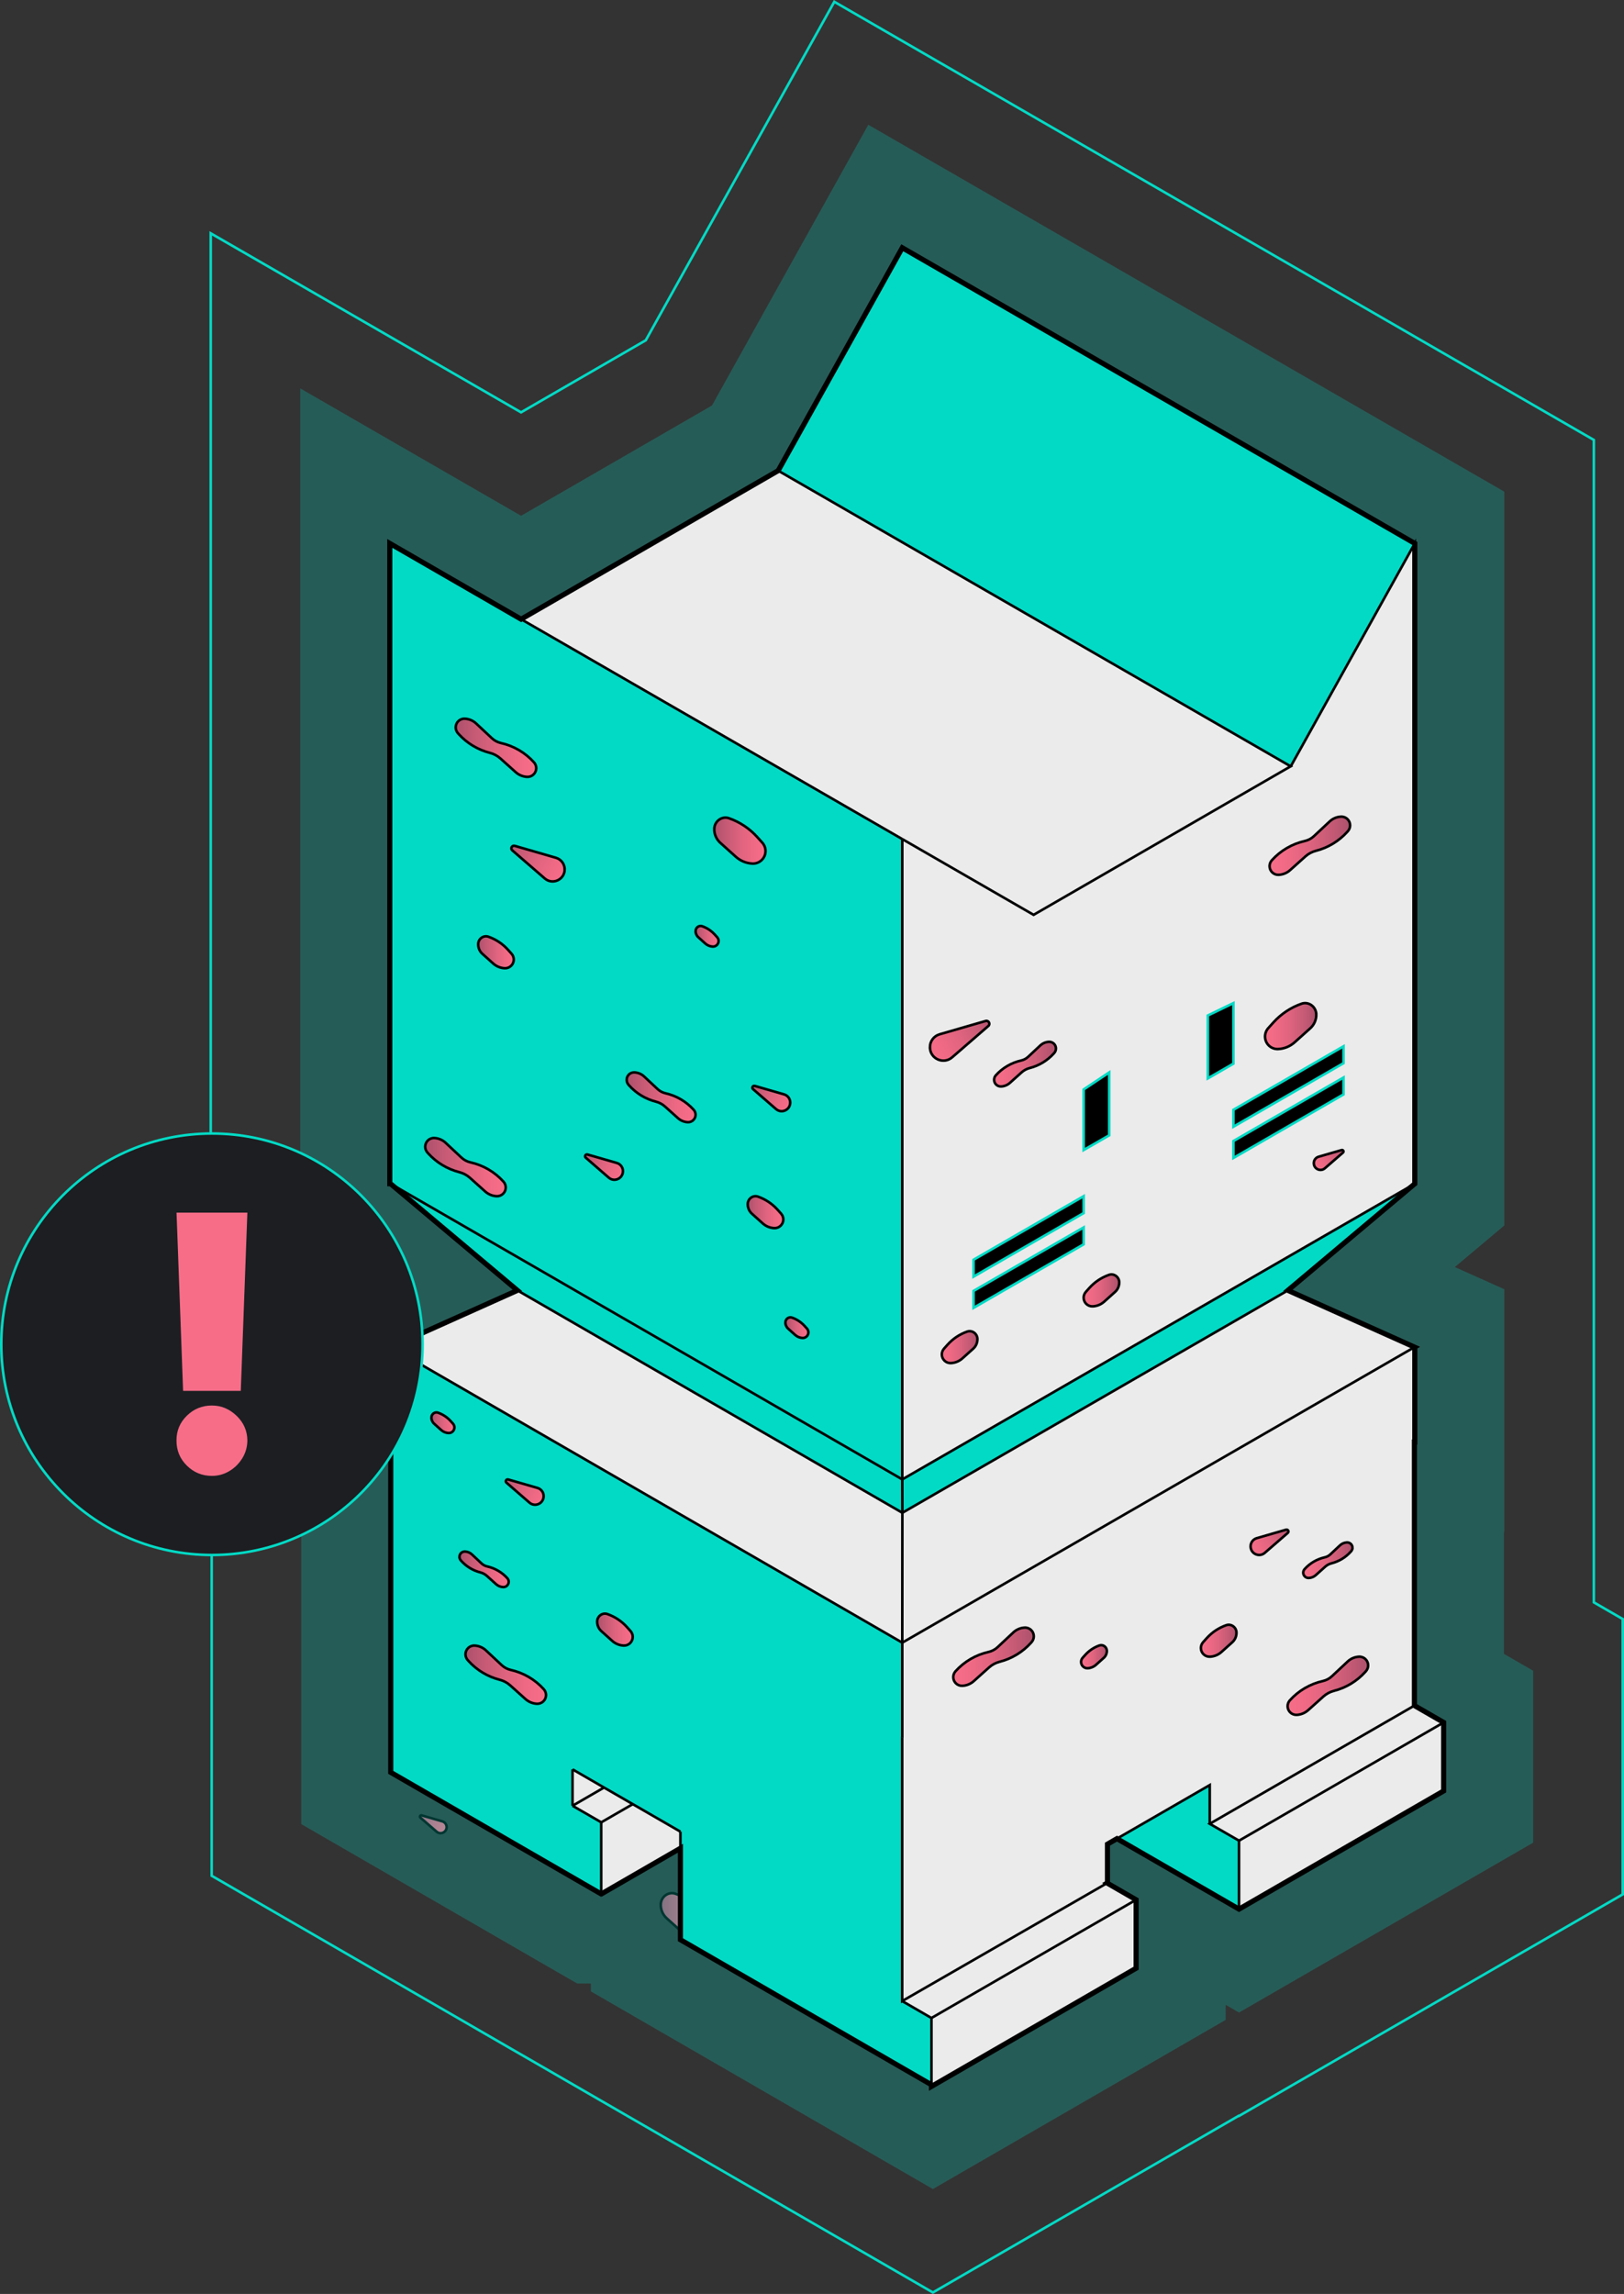 <?xml version="1.0" encoding="UTF-8"?>
<svg id="Layer_2" data-name="Layer 2" xmlns="http://www.w3.org/2000/svg" xmlns:xlink="http://www.w3.org/1999/xlink" viewBox="0 0 634.86 896.4">
  <rect x="0" y="0" width="634.86" height="896.4" fill="#333333" stroke="none"/>
  <defs>
    <style>
      .cls-1 {
        fill: url(#linear-gradient-14);
      }

      .cls-1, .cls-2, .cls-3, .cls-4, .cls-5, .cls-6, .cls-7, .cls-8, .cls-9, .cls-10, .cls-11, .cls-12, .cls-13, .cls-14, .cls-15, .cls-16, .cls-17, .cls-18, .cls-19, .cls-20, .cls-21, .cls-22, .cls-23, .cls-24, .cls-25, .cls-26, .cls-27, .cls-28, .cls-29, .cls-30, .cls-31, .cls-32, .cls-33, .cls-34, .cls-35, .cls-36, .cls-37, .cls-38, .cls-39, .cls-40, .cls-41 {
        stroke-miterlimit: 10;
      }

      .cls-1, .cls-2, .cls-3, .cls-4, .cls-5, .cls-6, .cls-7, .cls-8, .cls-9, .cls-10, .cls-11, .cls-12, .cls-13, .cls-14, .cls-15, .cls-16, .cls-17, .cls-18, .cls-19, .cls-20, .cls-21, .cls-22, .cls-23, .cls-24, .cls-25, .cls-26, .cls-28, .cls-29, .cls-31, .cls-32, .cls-33, .cls-34, .cls-35, .cls-36, .cls-37, .cls-38, .cls-39, .cls-40, .cls-41 {
        stroke: #000;
      }

      .cls-2 {
        fill: url(#linear-gradient-11);
      }

      .cls-3 {
        fill: url(#linear-gradient-32);
      }

      .cls-4, .cls-24, .cls-30 {
        fill: none;
      }

      .cls-5 {
        fill: url(#linear-gradient-26);
      }

      .cls-6 {
        fill: url(#linear-gradient-3);
      }

      .cls-7 {
        fill: url(#linear-gradient-34);
      }

      .cls-8 {
        fill: url(#linear-gradient-20);
      }

      .cls-42, .cls-43 {
        fill: #03dac5;
      }

      .cls-9 {
        fill: url(#linear-gradient-7);
      }

      .cls-10 {
        fill: url(#linear-gradient-5);
      }

      .cls-11 {
        fill: url(#linear-gradient-27);
      }

      .cls-12 {
        fill: url(#linear-gradient-19);
      }

      .cls-13 {
        fill: url(#linear-gradient-36);
      }

      .cls-14 {
        fill: url(#linear-gradient-37);
      }

      .cls-15 {
        fill: url(#linear-gradient-18);
      }

      .cls-16 {
        fill: url(#linear-gradient-13);
      }

      .cls-17 {
        fill: url(#linear-gradient-24);
      }

      .cls-18 {
        fill: url(#linear-gradient-25);
      }

      .cls-19 {
        fill: url(#linear-gradient-35);
      }

      .cls-20 {
        fill: url(#linear-gradient-33);
      }

      .cls-21 {
        fill: url(#linear-gradient-12);
      }

      .cls-22 {
        fill: url(#linear-gradient-6);
      }

      .cls-23 {
        fill: url(#linear-gradient-8);
      }

      .cls-24 {
        stroke-width: 2px;
      }

      .cls-25 {
        fill: url(#linear-gradient-16);
      }

      .cls-43 {
        opacity: .25;
      }

      .cls-26 {
        fill: url(#linear-gradient-22);
      }

      .cls-27 {
        fill: #1c1e21;
      }

      .cls-27, .cls-30 {
        stroke: #03dac5;
      }

      .cls-28 {
        fill: url(#linear-gradient-28);
      }

      .cls-44 {
        fill: #ebebeb;
      }

      .cls-29 {
        fill: url(#linear-gradient);
      }

      .cls-31 {
        fill: url(#linear-gradient-21);
      }

      .cls-32 {
        fill: url(#linear-gradient-10);
      }

      .cls-33 {
        fill: url(#linear-gradient-4);
      }

      .cls-34 {
        fill: url(#linear-gradient-17);
      }

      .cls-45 {
        fill: #f76d88;
      }

      .cls-35 {
        fill: url(#linear-gradient-2);
      }

      .cls-36 {
        fill: url(#linear-gradient-23);
      }

      .cls-37 {
        fill: url(#linear-gradient-29);
      }

      .cls-38 {
        fill: url(#linear-gradient-31);
      }

      .cls-39 {
        fill: url(#linear-gradient-15);
      }

      .cls-40 {
        fill: url(#linear-gradient-9);
      }

      .cls-41 {
        fill: url(#linear-gradient-30);
      }
    </style>
    <linearGradient id="linear-gradient" x1="240.06" y1="674.66" x2="264.31" y2="687.68" gradientUnits="userSpaceOnUse">
      <stop offset="0" stop-color="#ad516c"/>
      <stop offset=".23" stop-color="#c55a75"/>
      <stop offset=".53" stop-color="#e0647f"/>
      <stop offset=".8" stop-color="#f16a85"/>
      <stop offset="1" stop-color="#f76d88"/>
    </linearGradient>
    <linearGradient id="linear-gradient-2" x1="162.83" y1="708.94" x2="174.95" y2="715.45" xlink:href="#linear-gradient"/>
    <linearGradient id="linear-gradient-3" x1="268.32" y1="664.13" x2="295.28" y2="664.13" xlink:href="#linear-gradient"/>
    <linearGradient id="linear-gradient-4" x1="511.29" y1="712.92" x2="528.51" y2="722.16" gradientTransform="translate(847.38) rotate(-180) scale(1 -1)" xlink:href="#linear-gradient"/>
    <linearGradient id="linear-gradient-5" x1="450.79" y1="689.48" x2="464.71" y2="689.48" gradientTransform="translate(847.38) rotate(-180) scale(1 -1)" xlink:href="#linear-gradient"/>
    <linearGradient id="linear-gradient-6" x1="207.1" y1="683" x2="216.1" y2="683" xlink:href="#linear-gradient"/>
    <linearGradient id="linear-gradient-7" x1="258.31" y1="748.77" x2="278.34" y2="748.77" xlink:href="#linear-gradient"/>
    <linearGradient id="linear-gradient-8" x1="329.79" y1="733.39" x2="349.82" y2="733.39" gradientTransform="translate(687.25) rotate(-180) scale(1 -1)" xlink:href="#linear-gradient"/>
    <linearGradient id="linear-gradient-9" x1="197.24" y1="329.62" x2="221.48" y2="342.64" xlink:href="#linear-gradient"/>
    <linearGradient id="linear-gradient-10" x1="195.82" y1="577.49" x2="213.04" y2="586.74" xlink:href="#linear-gradient"/>
    <linearGradient id="linear-gradient-11" x1="292.21" y1="423.71" x2="309.43" y2="432.95" xlink:href="#linear-gradient"/>
    <linearGradient id="linear-gradient-12" x1="226.82" y1="450.5" x2="244.04" y2="459.74" xlink:href="#linear-gradient"/>
    <linearGradient id="linear-gradient-13" x1="181.97" y1="654.4" x2="213.46" y2="654.4" xlink:href="#linear-gradient"/>
    <linearGradient id="linear-gradient-14" x1="178.14" y1="292.21" x2="209.64" y2="292.21" xlink:href="#linear-gradient"/>
    <linearGradient id="linear-gradient-15" x1="166.22" y1="456.06" x2="197.71" y2="456.06" xlink:href="#linear-gradient"/>
    <linearGradient id="linear-gradient-16" x1="244.97" y1="428.79" x2="271.92" y2="428.79" xlink:href="#linear-gradient"/>
    <linearGradient id="linear-gradient-17" x1="179.61" y1="613.24" x2="198.86" y2="613.24" xlink:href="#linear-gradient"/>
    <linearGradient id="linear-gradient-18" x1="233.44" y1="636.79" x2="247.36" y2="636.79" xlink:href="#linear-gradient"/>
    <linearGradient id="linear-gradient-19" x1="341.79" y1="597.13" x2="359.01" y2="606.37" gradientTransform="translate(847.38) rotate(-180) scale(1 -1)" xlink:href="#linear-gradient"/>
    <linearGradient id="linear-gradient-20" x1="457.65" y1="397.96" x2="484.66" y2="412.47" gradientTransform="translate(847.38) rotate(-180) scale(1 -1)" xlink:href="#linear-gradient"/>
    <linearGradient id="linear-gradient-21" x1="320.68" y1="448.91" x2="334.18" y2="456.17" gradientTransform="translate(847.38) rotate(-180) scale(1 -1)" xlink:href="#linear-gradient"/>
    <linearGradient id="linear-gradient-22" x1="312.54" y1="658.75" x2="344.03" y2="658.75" gradientTransform="translate(847.38) rotate(-180) scale(1 -1)" xlink:href="#linear-gradient"/>
    <linearGradient id="linear-gradient-23" x1="434.58" y1="415.84" x2="458.76" y2="415.84" gradientTransform="translate(847.38) rotate(-180) scale(1 -1)" xlink:href="#linear-gradient"/>
    <linearGradient id="linear-gradient-24" x1="443.24" y1="647.38" x2="474.74" y2="647.38" gradientTransform="translate(847.38) rotate(-180) scale(1 -1)" xlink:href="#linear-gradient"/>
    <linearGradient id="linear-gradient-25" x1="319.59" y1="330.48" x2="351.09" y2="330.48" gradientTransform="translate(847.38) rotate(-180) scale(1 -1)" xlink:href="#linear-gradient"/>
    <linearGradient id="linear-gradient-26" x1="318.66" y1="609.68" x2="337.91" y2="609.68" gradientTransform="translate(847.38) rotate(-180) scale(1 -1)" xlink:href="#linear-gradient"/>
    <linearGradient id="linear-gradient-27" x1="364.01" y1="641.14" x2="377.93" y2="641.14" gradientTransform="translate(847.38) rotate(-180) scale(1 -1)" xlink:href="#linear-gradient"/>
    <linearGradient id="linear-gradient-28" x1="409.83" y1="504.24" x2="423.75" y2="504.24" gradientTransform="translate(847.38) rotate(-180) scale(1 -1)" xlink:href="#linear-gradient"/>
    <linearGradient id="linear-gradient-29" x1="465.27" y1="526.41" x2="479.2" y2="526.41" gradientTransform="translate(847.38) rotate(-180) scale(1 -1)" xlink:href="#linear-gradient"/>
    <linearGradient id="linear-gradient-30" x1="414.69" y1="647.38" x2="424.77" y2="647.38" gradientTransform="translate(847.38) rotate(-180) scale(1 -1)" xlink:href="#linear-gradient"/>
    <linearGradient id="linear-gradient-31" x1="292.3" y1="473.67" x2="306.22" y2="473.67" xlink:href="#linear-gradient"/>
    <linearGradient id="linear-gradient-32" x1="186.93" y1="372.11" x2="200.85" y2="372.11" xlink:href="#linear-gradient"/>
    <linearGradient id="linear-gradient-33" x1="271.92" y1="365.87" x2="280.92" y2="365.87" xlink:href="#linear-gradient"/>
    <linearGradient id="linear-gradient-34" x1="168.65" y1="555.95" x2="177.65" y2="555.95" xlink:href="#linear-gradient"/>
    <linearGradient id="linear-gradient-35" x1="307.03" y1="518.81" x2="316.02" y2="518.81" xlink:href="#linear-gradient"/>
    <linearGradient id="linear-gradient-36" x1="172.69" y1="400.96" x2="192.72" y2="400.96" gradientTransform="translate(687.25) rotate(-180) scale(1 -1)" xlink:href="#linear-gradient"/>
    <linearGradient id="linear-gradient-37" x1="279.22" y1="328.48" x2="299.26" y2="328.48" xlink:href="#linear-gradient"/>
  </defs>
  <g id="Layer_1-2" data-name="Layer 1">
    <path class="cls-29" d="m263.58,684.76h0c0,4.04-4.74,6.2-7.79,3.56l-12.7-10.99c-.83-.72-.1-2.06.95-1.76l16.13,4.67c2.01.58,3.4,2.43,3.4,4.52Z"/>
    <path class="cls-35" d="m174.59,713.99h0c0,2.02-2.37,3.1-3.9,1.78l-6.35-5.5c-.42-.36-.05-1.03.48-.88l8.07,2.33c1.01.29,1.7,1.21,1.7,2.26Z"/>
    <path class="cls-6" d="m268.32,657.32h0c0-1.66,1.39-2.99,3.05-2.91h0c1.42.07,2.77.64,3.8,1.61l5.28,4.94c.85.79,1.89,1.34,3.03,1.6h0c4.26.96,8.12,3.21,11.04,6.45h0c.48.54.75,1.23.75,1.95h0c0,1.66-1.39,2.99-3.05,2.91h0c-1.42-.07-2.78-.62-3.83-1.57l-5.1-4.57c-1.01-.91-2.23-1.56-3.54-1.89h0c-4.03-1.03-7.67-3.22-10.45-6.31l-.22-.25c-.48-.54-.75-1.23-.75-1.95Z"/>
    <path class="cls-33" d="m319.39,720.08h0c0,2.87,3.37,4.4,5.53,2.53l9.01-7.81c.59-.51.07-1.46-.68-1.25l-11.46,3.31c-1.43.41-2.41,1.72-2.41,3.21Z"/>
    <path class="cls-10" d="m396.59,686.23c-.07-2.03-2.08-3.5-4-2.83-2.91,1.02-5.55,2.76-7.64,5.08l-1.4,1.56c-.56.63-.88,1.44-.88,2.28h0c0,1.94,1.62,3.49,3.56,3.4h0c1.66-.08,3.24-.73,4.48-1.84l4.24-3.8c1.09-.97,1.68-2.38,1.63-3.84h0Z"/>
    <path class="cls-22" d="m207.1,680.9c.05-1.31,1.34-2.26,2.58-1.83,1.88.66,3.58,1.78,4.94,3.28l.91,1.01c.36.4.57.93.57,1.47h0c0,1.26-1.05,2.26-2.3,2.2h0c-1.07-.05-2.1-.47-2.9-1.19l-2.74-2.46c-.7-.63-1.09-1.54-1.05-2.48h0Z"/>
    <path class="cls-9" d="m258.31,744.09c.11-2.92,2.99-5.04,5.75-4.07,4.19,1.47,7.98,3.97,11,7.31l2.02,2.24c.81.9,1.26,2.07,1.26,3.28h0c0,2.8-2.34,5.02-5.13,4.89h0c-2.39-.11-4.67-1.05-6.45-2.64l-6.11-5.48c-1.56-1.4-2.42-3.43-2.35-5.53h0Z"/>
    <path class="cls-23" d="m357.46,728.72c-.11-2.92-2.99-5.04-5.75-4.07-4.19,1.47-7.98,3.97-11,7.31l-2.02,2.24c-.81.9-1.26,2.07-1.26,3.28h0c0,2.8,2.34,5.02,5.13,4.89h0c2.39-.11,4.67-1.05,6.45-2.64l6.11-5.48c1.56-1.4,2.42-3.43,2.35-5.53h0Z"/>
    <g>
      <polygon class="cls-30" points="206.25 804.31 200.07 800.76 82.75 732.99 82.75 532.57 82.38 532.57 82.38 91.18 203.69 161.13 252.45 132.97 326.15 .69 623.07 171.92 623.07 626.15 634.36 632.67 634.36 740.26 484.36 826.85 484.24 826.79 364.69 895.83 206.25 804.31"/>
      <polygon class="cls-43" points="364.69 855.41 230.99 778.18 230.99 775.11 225.68 775.11 217.52 770.42 117.75 712.79 117.75 497.57 117.38 497.57 117.38 151.77 203.7 201.55 278.33 158.45 339.44 48.75 588.07 192.13 588.07 478.88 568.73 495.13 587.16 503.38 588.07 503.79 588.07 598.5 587.93 598.5 587.93 646.28 599.36 652.88 599.36 720.05 484.36 786.44 479.13 783.42 479.13 789.32 364.69 855.41 364.69 855.41"/>
      <g>
        <g>
          <polygon class="cls-44" points="223.82 691.41 236.12 698.52 223.82 705.63 223.82 691.41"/>
          <polygon class="cls-44" points="247.36 705 235.06 712.1 235.03 712.1 223.82 705.63 236.12 698.52 247.36 705"/>
          <polygon class="cls-44" points="265.99 715.76 265.99 722.24 235.06 740.11 235.03 740.11 235.03 712.1 235.06 712.1 247.36 705 265.99 715.76"/>
          <polygon class="cls-44" points="564.36 673.08 564.36 699.84 484.36 746.03 484.36 719.28 564.36 673.08"/>
          <polygon class="cls-44" points="564.36 673.08 484.36 719.28 472.92 712.68 552.93 666.49 564.36 673.08"/>
          <polyline class="cls-44" points="552.93 559.99 552.93 666.49 472.92 712.68 472.92 697.55 436.65 718.48 432.93 720.64 432.93 735.77 432.81 735.84 352.69 781.95 352.69 675.45"/>
          <polygon class="cls-42" points="484.36 719.28 484.36 746.03 436.65 718.48 472.92 697.55 472.92 712.68 484.36 719.28"/>
          <polygon class="cls-44" points="444.13 742.37 444.13 769.12 364.13 815.31 364.13 814.67 364.13 788.57 444.13 742.37"/>
          <polygon class="cls-44" points="444.13 742.37 364.13 788.57 352.69 781.95 432.81 735.84 444.13 742.37"/>
          <polyline class="cls-42" points="352.69 675.45 352.69 781.95 364.13 788.57 364.13 814.67 265.99 757.98 265.99 722.24 265.99 715.76 247.36 705 236.12 698.52 223.82 691.41 223.82 705.63 235.03 712.1 235.03 740.11 152.75 692.58 152.75 559.99"/>
          <line class="cls-4" x1="484.36" y1="746.03" x2="484.36" y2="719.28"/>
          <polyline class="cls-4" points="564.36 673.08 564.36 699.84 484.36 746.03"/>
          <line class="cls-4" x1="484.36" y1="719.28" x2="564.36" y2="673.08"/>
          <polyline class="cls-4" points="564.36 673.08 552.93 666.49 472.92 712.68 484.36 719.28"/>
          <line class="cls-4" x1="364.13" y1="788.57" x2="444.13" y2="742.37"/>
          <polyline class="cls-4" points="444.13 742.37 432.81 735.84 432.69 735.77"/>
          <polyline class="cls-4" points="444.13 742.37 444.13 769.12 364.13 815.31 364.13 814.67 364.13 788.57 352.69 781.95"/>
          <line class="cls-4" x1="552.93" y1="666.49" x2="552.93" y2="559.99"/>
          <polyline class="cls-4" points="352.69 675.45 352.69 781.95 432.81 735.84 432.93 735.77 432.93 720.64 436.65 718.48 472.92 697.55 472.92 712.68"/>
          <line class="cls-4" x1="484.36" y1="746.03" x2="436.65" y2="718.48"/>
          <line class="cls-4" x1="364.13" y1="814.67" x2="265.99" y2="757.98"/>
          <line class="cls-4" x1="235.03" y1="740.11" x2="152.75" y2="692.58"/>
          <polyline class="cls-4" points="265.99 715.76 247.36 705 236.12 698.52 223.82 691.41"/>
          <line class="cls-4" x1="235.03" y1="712.1" x2="223.82" y2="705.63"/>
          <polyline class="cls-4" points="265.99 715.76 265.99 722.24 265.99 757.98"/>
          <line class="cls-4" x1="235.03" y1="712.1" x2="235.03" y2="740.11"/>
          <line class="cls-4" x1="223.82" y1="691.41" x2="223.82" y2="705.63"/>
          <line class="cls-4" x1="152.75" y1="559.99" x2="152.75" y2="692.58"/>
          <line class="cls-4" x1="265.99" y1="722.24" x2="235.06" y2="740.11"/>
          <line class="cls-4" x1="247.36" y1="705" x2="235.06" y2="712.1"/>
          <line class="cls-4" x1="236.12" y1="698.52" x2="223.82" y2="705.63"/>
        </g>
        <g>
          <polygon class="cls-44" points="553.07 527.03 553.07 563.5 552.92 563.5 352.72 678.95 352.72 641.9 552.78 526.52 553.07 527.03"/>
          <path class="cls-44" d="m504.58,299.48l48.49-87.12v250.22l-200.35,115.54v-250.22l51.33,29.6,100.49-58.03.03.02Zm20.64,128.19v-6.6l-43.05,24.82v6.6l43.05-24.82Zm0-12.21v-6.6l-43.05,24.82v6.6l43.05-24.82Zm-43.05.19v-16.08l-10-2.74v24.59l10-5.76Zm-48.54,28v-24.59l-10,14.25v16.08l10-5.75Zm-10,42.59v-6.6l-43.05,24.82v6.6l43.05-24.82Zm0-12.21v-6.6l-43.05,24.84v6.6l43.05-24.84Z"/>
          <polygon class="cls-42" points="553.07 212.35 504.58 299.48 504.54 299.46 304.2 183.92 352.72 96.82 553.07 212.35"/>
          <polygon class="cls-42" points="553.07 462.57 503.47 504.24 352.76 591.15 352.72 578.1 553.07 462.57"/>
          <polygon class="cls-44" points="552.97 526.41 552.78 526.52 352.72 641.9 352.76 591.15 503.47 504.24 552.97 526.41"/>
          <polygon points="525.22 421.06 525.22 427.66 482.17 452.49 482.17 445.89 525.22 421.06"/>
          <polygon points="525.22 408.86 525.22 415.45 482.17 440.28 482.17 433.68 525.22 408.86"/>
          <polygon class="cls-44" points="504.54 299.46 404.06 357.49 352.72 327.89 203.71 241.96 304.2 183.92 504.54 299.46"/>
          <polygon points="482.17 391.98 482.17 415.64 472.17 421.4 472.17 396.82 482.17 391.98"/>
          <polygon points="433.62 419.06 433.62 443.64 423.63 449.39 423.63 425.73 433.62 419.06"/>
          <polygon points="423.63 479.64 423.63 486.24 380.58 511.06 380.58 504.46 423.63 479.64"/>
          <polygon points="423.63 467.43 423.63 474.03 380.58 498.87 380.58 492.27 423.63 467.43"/>
          <polygon class="cls-42" points="352.72 578.1 352.76 591.15 202.26 504.24 152.67 462.57 352.72 578.1"/>
          <polygon class="cls-44" points="352.76 591.15 352.72 641.9 152.79 526.41 202.26 504.24 352.76 591.15"/>
          <polygon class="cls-42" points="352.72 641.9 352.72 678.95 352.69 678.97 152.75 563.5 152.75 526.41 152.79 526.41 352.72 641.9"/>
          <polygon class="cls-42" points="352.72 327.89 352.72 578.1 152.67 462.57 152.38 462.57 152.38 212.35 203.71 241.96 352.72 327.89"/>
          <line class="cls-4" x1="553.07" y1="563.5" x2="553.07" y2="527.03"/>
          <polyline class="cls-4" points="352.76 591.15 503.47 504.24 552.97 526.41 552.78 526.52 352.72 641.9 352.76 591.15 202.26 504.24 152.79 526.41 352.72 641.9 352.72 678.95 352.72 678.97"/>
          <polyline class="cls-4" points="352.76 591.15 352.72 578.1 553.07 462.57 503.47 504.24"/>
          <polyline class="cls-4" points="202.26 504.24 152.67 462.57 352.72 578.1 352.72 327.89"/>
          <polyline class="cls-4" points="553.07 462.57 553.07 212.35 504.58 299.48 504.54 299.54"/>
          <polyline class="cls-4" points="352.72 327.89 203.71 241.96 152.38 212.35 152.38 462.57"/>
          <polyline class="cls-4" points="553.07 212.35 352.72 96.82 304.2 183.92 203.71 241.96"/>
          <polyline class="cls-4" points="304.2 183.92 504.54 299.46 404.06 357.49 352.72 327.89"/>
          <polygon class="cls-30" points="482.17 433.68 525.22 408.86 525.22 415.45 482.17 440.28 482.17 433.68"/>
          <polygon class="cls-30" points="380.58 498.87 380.58 492.27 423.63 467.43 423.63 474.03 380.58 498.87"/>
          <polygon class="cls-30" points="525.22 421.06 525.22 427.66 482.17 452.49 482.17 445.89 525.22 421.06"/>
          <polygon class="cls-30" points="423.63 486.24 380.58 511.06 380.58 504.46 423.63 479.64 423.63 486.24"/>
          <polygon class="cls-30" points="482.17 391.98 482.17 415.64 472.17 421.4 472.17 396.82 482.17 391.98"/>
          <polygon class="cls-30" points="433.62 419.06 433.62 443.64 423.63 449.39 423.63 425.73 433.62 419.06"/>
          <line class="cls-4" x1="152.75" y1="563.5" x2="152.75" y2="526.41"/>
        </g>
      </g>
      <polygon class="cls-24" points="552.93 666.49 552.93 563.5 553.07 563.5 553.07 527.03 552.78 526.52 552.97 526.41 503.47 504.24 553.07 462.57 553.07 212.35 352.72 96.82 304.2 183.92 203.71 241.96 152.38 212.35 152.38 462.57 152.67 462.57 202.26 504.24 152.79 526.41 152.75 526.41 152.75 559.99 152.75 563.5 152.75 692.58 235.03 740.11 235.06 740.11 265.99 722.24 265.99 757.98 364.13 814.67 364.13 815.31 444.13 769.12 444.13 742.37 432.81 735.84 432.93 735.77 432.93 720.64 436.65 718.48 484.36 746.03 564.36 699.84 564.36 673.08 552.93 666.49"/>
      <path class="cls-40" d="m220.75,339.72h0c0,4.04-4.74,6.2-7.79,3.56l-12.7-10.99c-.83-.72-.1-2.06.95-1.76l16.13,4.67c2.01.58,3.4,2.43,3.4,4.52Z"/>
      <path class="cls-32" d="m212.52,584.66h0c0,2.87-3.37,4.4-5.53,2.53l-9.01-7.81c-.59-.51-.07-1.46.68-1.25l11.46,3.31c1.43.41,2.41,1.72,2.41,3.21Z"/>
      <path class="cls-2" d="m308.91,430.87h0c0,2.87-3.37,4.4-5.53,2.53l-9.01-7.81c-.59-.51-.07-1.46.68-1.25l11.46,3.31c1.43.41,2.41,1.72,2.41,3.21Z"/>
      <path class="cls-21" d="m243.52,457.67h0c0,2.87-3.37,4.4-5.53,2.53l-9.01-7.81c-.59-.51-.07-1.46.68-1.25l11.46,3.31c1.43.41,2.41,1.72,2.41,3.21Z"/>
      <path class="cls-16" d="m181.97,646.44h0c0-1.94,1.62-3.49,3.56-3.4h0c1.66.08,3.23.74,4.44,1.88l6.17,5.77c.99.93,2.21,1.57,3.54,1.87h0c4.98,1.12,9.49,3.75,12.9,7.54h0c.56.63.88,1.44.88,2.28h0c0,1.94-1.62,3.49-3.56,3.4h0c-1.66-.08-3.24-.73-4.48-1.84l-5.96-5.34c-1.18-1.06-2.6-1.82-4.14-2.21h0c-4.71-1.2-8.96-3.77-12.21-7.37l-.26-.29c-.56-.63-.88-1.44-.88-2.28Z"/>
      <path class="cls-1" d="m178.14,284.24h0c0-1.94,1.62-3.49,3.56-3.4h0c1.66.08,3.23.74,4.44,1.88l6.17,5.77c.99.93,2.21,1.57,3.54,1.87h0c4.98,1.12,9.49,3.75,12.9,7.54h0c.56.63.88,1.44.88,2.28h0c0,1.94-1.62,3.49-3.56,3.4h0c-1.66-.08-3.24-.73-4.48-1.84l-5.96-5.34c-1.18-1.06-2.6-1.82-4.14-2.21h0c-4.71-1.2-8.96-3.77-12.21-7.37l-.26-.29c-.56-.63-.88-1.44-.88-2.28Z"/>
      <path class="cls-39" d="m166.22,448.1h0c0-1.94,1.62-3.49,3.56-3.4h0c1.66.08,3.23.74,4.44,1.88l6.17,5.77c.99.93,2.21,1.57,3.54,1.87h0c4.98,1.12,9.49,3.75,12.9,7.54h0c.56.63.88,1.44.88,2.28h0c0,1.94-1.62,3.49-3.56,3.4h0c-1.66-.08-3.24-.73-4.48-1.84l-5.96-5.34c-1.18-1.06-2.6-1.82-4.14-2.21h0c-4.71-1.2-8.96-3.77-12.21-7.37l-.26-.29c-.56-.63-.88-1.44-.88-2.28Z"/>
      <path class="cls-25" d="m244.97,421.97h0c0-1.66,1.39-2.99,3.05-2.91h0c1.42.07,2.77.64,3.8,1.61l5.28,4.94c.85.79,1.89,1.34,3.03,1.6h0c4.26.96,8.12,3.21,11.04,6.45h0c.48.54.75,1.23.75,1.95h0c0,1.66-1.39,2.99-3.05,2.91h0c-1.42-.07-2.78-.62-3.83-1.57l-5.1-4.57c-1.01-.91-2.23-1.56-3.54-1.89h0c-4.03-1.03-7.67-3.22-10.45-6.31l-.22-.25c-.48-.54-.75-1.23-.75-1.95Z"/>
      <path class="cls-34" d="m179.61,608.37h0c0-1.19.99-2.13,2.18-2.08h0c1.01.05,1.98.45,2.72,1.15l3.77,3.53c.61.57,1.35.96,2.16,1.14h0c3.04.68,5.8,2.29,7.89,4.61h0c.34.38.54.88.54,1.39h0c0,1.19-.99,2.13-2.18,2.08h0c-1.02-.05-1.98-.44-2.74-1.12l-3.64-3.27c-.72-.65-1.59-1.11-2.53-1.35h0c-2.88-.73-5.48-2.3-7.47-4.51l-.16-.18c-.34-.38-.54-.88-.54-1.39Z"/>
      <path class="cls-15" d="m233.44,633.55c.07-2.03,2.08-3.5,4-2.83,2.91,1.02,5.55,2.76,7.64,5.08l1.4,1.56c.56.63.88,1.44.88,2.28h0c0,1.94-1.62,3.49-3.56,3.4h0c-1.66-.08-3.24-.73-4.48-1.84l-4.24-3.8c-1.09-.97-1.68-2.38-1.63-3.84h0Z"/>
      <path class="cls-12" d="m488.89,604.29h0c0,2.87,3.37,4.4,5.53,2.53l9.01-7.81c.59-.51.07-1.46-.68-1.25l-11.46,3.31c-1.43.41-2.41,1.72-2.41,3.21Z"/>
      <path class="cls-8" d="m363.53,409.21h0c0,4.5,5.28,6.91,8.68,3.97l14.15-12.25c.92-.8.11-2.3-1.06-1.96l-17.98,5.2c-2.24.65-3.79,2.7-3.79,5.04Z"/>
      <path class="cls-31" d="m513.6,454.54h0c0,2.25,2.64,3.46,4.34,1.98l7.07-6.13c.46-.4.06-1.15-.53-.98l-8.99,2.6c-1.12.32-1.9,1.35-1.9,2.52Z"/>
      <path class="cls-26" d="m534.84,650.78h0c0-1.94-1.62-3.49-3.56-3.4h0c-1.66.08-3.23.74-4.44,1.88l-6.17,5.77c-.99.93-2.21,1.57-3.54,1.87h0c-4.98,1.12-9.49,3.75-12.9,7.54h0c-.56.63-.88,1.44-.88,2.28h0c0,1.94,1.62,3.49,3.56,3.4h0c1.66-.08,3.24-.73,4.48-1.84l5.96-5.34c1.18-1.06,2.6-1.82,4.14-2.21h0c4.71-1.2,8.96-3.77,12.21-7.37l.26-.29c.56-.63.88-1.44.88-2.28Z"/>
      <path class="cls-36" d="m412.8,409.72h0c0-1.49-1.25-2.68-2.74-2.61h0c-1.27.06-2.48.57-3.41,1.44l-4.74,4.43c-.76.71-1.7,1.21-2.71,1.43h0c-3.82.86-7.28,2.88-9.91,5.79h0c-.43.48-.67,1.1-.67,1.75h0c0,1.49,1.25,2.68,2.74,2.61h0c1.27-.06,2.49-.56,3.44-1.41l4.57-4.1c.91-.81,2-1.4,3.18-1.7h0c3.62-.92,6.88-2.89,9.38-5.66l.2-.22c.43-.48.67-1.1.67-1.75Z"/>
      <path class="cls-17" d="m404.14,639.42h0c0-1.94-1.62-3.49-3.56-3.4h0c-1.66.08-3.23.74-4.44,1.88l-6.17,5.77c-.99.93-2.21,1.57-3.54,1.87h0c-4.98,1.12-9.49,3.75-12.9,7.54h0c-.56.63-.88,1.44-.88,2.28h0c0,1.94,1.62,3.49,3.56,3.4h0c1.66-.08,3.24-.73,4.48-1.84l5.96-5.34c1.18-1.06,2.6-1.82,4.14-2.21h0c4.71-1.2,8.96-3.77,12.21-7.37l.26-.29c.56-.63.88-1.44.88-2.28Z"/>
      <path class="cls-18" d="m527.79,322.52h0c0-1.94-1.62-3.49-3.56-3.4h0c-1.66.08-3.23.74-4.44,1.88l-6.17,5.77c-.99.93-2.21,1.57-3.54,1.87h0c-4.98,1.12-9.49,3.75-12.9,7.54h0c-.56.63-.88,1.44-.88,2.28h0c0,1.94,1.62,3.49,3.56,3.4h0c1.66-.08,3.24-.73,4.48-1.84l5.96-5.34c1.18-1.06,2.6-1.82,4.14-2.21h0c4.71-1.2,8.96-3.77,12.21-7.37l.26-.29c.56-.63.88-1.44.88-2.28Z"/>
      <path class="cls-5" d="m528.72,604.81h0c0-1.19-.99-2.13-2.18-2.08h0c-1.01.05-1.98.45-2.72,1.15l-3.77,3.53c-.61.57-1.35.96-2.16,1.14h0c-3.04.68-5.8,2.29-7.89,4.61h0c-.34.38-.54.88-.54,1.39h0c0,1.19.99,2.13,2.18,2.08h0c1.02-.05,1.98-.44,2.74-1.12l3.64-3.27c.72-.65,1.59-1.11,2.53-1.35h0c2.88-.73,5.48-2.3,7.47-4.51l.16-.18c.34-.38.54-.88.54-1.39Z"/>
      <path class="cls-11" d="m483.37,637.9c-.07-2.03-2.08-3.5-4-2.83-2.91,1.02-5.55,2.76-7.64,5.08l-1.4,1.56c-.56.63-.88,1.44-.88,2.28h0c0,1.94,1.62,3.49,3.56,3.4h0c1.66-.08,3.24-.73,4.48-1.84l4.24-3.8c1.09-.97,1.68-2.38,1.63-3.84h0Z"/>
      <path class="cls-28" d="m437.54,501c-.07-2.03-2.08-3.5-4-2.83-2.91,1.02-5.55,2.76-7.64,5.08l-1.4,1.56c-.56.63-.88,1.44-.88,2.28h0c0,1.94,1.62,3.49,3.56,3.4h0c1.66-.08,3.24-.73,4.48-1.84l4.24-3.8c1.09-.97,1.68-2.38,1.63-3.84h0Z"/>
      <path class="cls-37" d="m382.1,523.17c-.07-2.03-2.08-3.5-4-2.83-2.91,1.02-5.55,2.76-7.64,5.08l-1.4,1.56c-.56.63-.88,1.44-.88,2.28h0c0,1.94,1.62,3.49,3.56,3.4h0c1.66-.08,3.24-.73,4.48-1.84l4.24-3.8c1.09-.97,1.68-2.38,1.63-3.84h0Z"/>
      <path class="cls-41" d="m432.69,645.03c-.05-1.47-1.51-2.53-2.89-2.05-2.11.74-4.01,2-5.53,3.68l-1.02,1.13c-.41.45-.63,1.04-.63,1.65h0c0,1.41,1.18,2.53,2.58,2.46h0c1.2-.06,2.35-.53,3.24-1.33l3.07-2.75c.79-.71,1.22-1.72,1.18-2.78h0Z"/>
      <path class="cls-38" d="m292.3,470.43c.07-2.03,2.08-3.5,4-2.83,2.91,1.02,5.55,2.76,7.64,5.08l1.4,1.56c.56.63.88,1.44.88,2.28h0c0,1.94-1.62,3.49-3.56,3.4h0c-1.66-.08-3.24-.73-4.48-1.84l-4.24-3.8c-1.09-.97-1.68-2.38-1.63-3.84h0Z"/>
      <path class="cls-3" d="m186.93,368.87c.07-2.03,2.08-3.5,4-2.83,2.91,1.02,5.55,2.76,7.64,5.08l1.4,1.56c.56.63.88,1.44.88,2.28h0c0,1.94-1.62,3.49-3.56,3.4h0c-1.66-.08-3.24-.73-4.48-1.84l-4.24-3.8c-1.09-.97-1.68-2.38-1.63-3.84h0Z"/>
      <path class="cls-20" d="m271.92,363.77c.05-1.31,1.34-2.26,2.58-1.83,1.88.66,3.58,1.78,4.94,3.28l.91,1.01c.36.4.57.93.57,1.47h0c0,1.26-1.05,2.26-2.3,2.2h0c-1.07-.05-2.1-.47-2.9-1.19l-2.74-2.46c-.7-.63-1.09-1.54-1.05-2.48h0Z"/>
      <path class="cls-7" d="m168.65,553.86c.05-1.31,1.34-2.26,2.58-1.83,1.88.66,3.58,1.78,4.94,3.28l.91,1.01c.36.4.57.93.57,1.47h0c0,1.26-1.05,2.26-2.3,2.2h0c-1.07-.05-2.1-.47-2.9-1.19l-2.74-2.46c-.7-.63-1.09-1.54-1.05-2.48h0Z"/>
      <path class="cls-19" d="m307.03,516.71c.05-1.31,1.34-2.26,2.58-1.83,1.88.66,3.58,1.78,4.94,3.28l.91,1.01c.36.4.57.93.57,1.47h0c0,1.26-1.05,2.26-2.3,2.2h0c-1.07-.05-2.1-.47-2.9-1.19l-2.74-2.46c-.7-.63-1.09-1.54-1.05-2.48h0Z"/>
      <path class="cls-13" d="m514.56,396.29c-.11-2.92-2.99-5.04-5.75-4.07-4.19,1.47-7.98,3.97-11,7.31l-2.02,2.24c-.81.9-1.26,2.07-1.26,3.28h0c0,2.8,2.34,5.02,5.13,4.89h0c2.39-.11,4.67-1.05,6.45-2.64l6.11-5.48c1.56-1.4,2.42-3.43,2.35-5.53h0Z"/>
      <path class="cls-14" d="m279.23,323.81c.11-2.92,2.99-5.04,5.75-4.07,4.19,1.47,7.98,3.97,11,7.31l2.02,2.24c.81.9,1.26,2.07,1.26,3.28h0c0,2.8-2.34,5.02-5.13,4.89h0c-2.39-.11-4.67-1.05-6.45-2.64l-6.11-5.48c-1.56-1.4-2.42-3.43-2.35-5.53h0Z"/>
      <g>
        <circle class="cls-27" cx="82.85" cy="525.29" r="82.35"/>
        <path class="cls-45" d="m82.85,576.73c-3.83,0-7.1-1.34-9.82-4.03-2.72-2.69-4.06-5.96-4.03-9.82-.03-3.76,1.31-6.97,4.03-9.65,2.72-2.67,5.99-4,9.82-4,3.63,0,6.83,1.34,9.62,4,2.79,2.67,4.19,5.89,4.23,9.65-.03,2.57-.7,4.9-2,7-1.3,2.09-2.99,3.76-5.07,4.99-2.08,1.24-4.34,1.86-6.78,1.86Zm13.85-102.87l-2.57,69.64h-22.55l-2.57-69.64h27.7Z"/>
      </g>
    </g>
  </g>
</svg>
